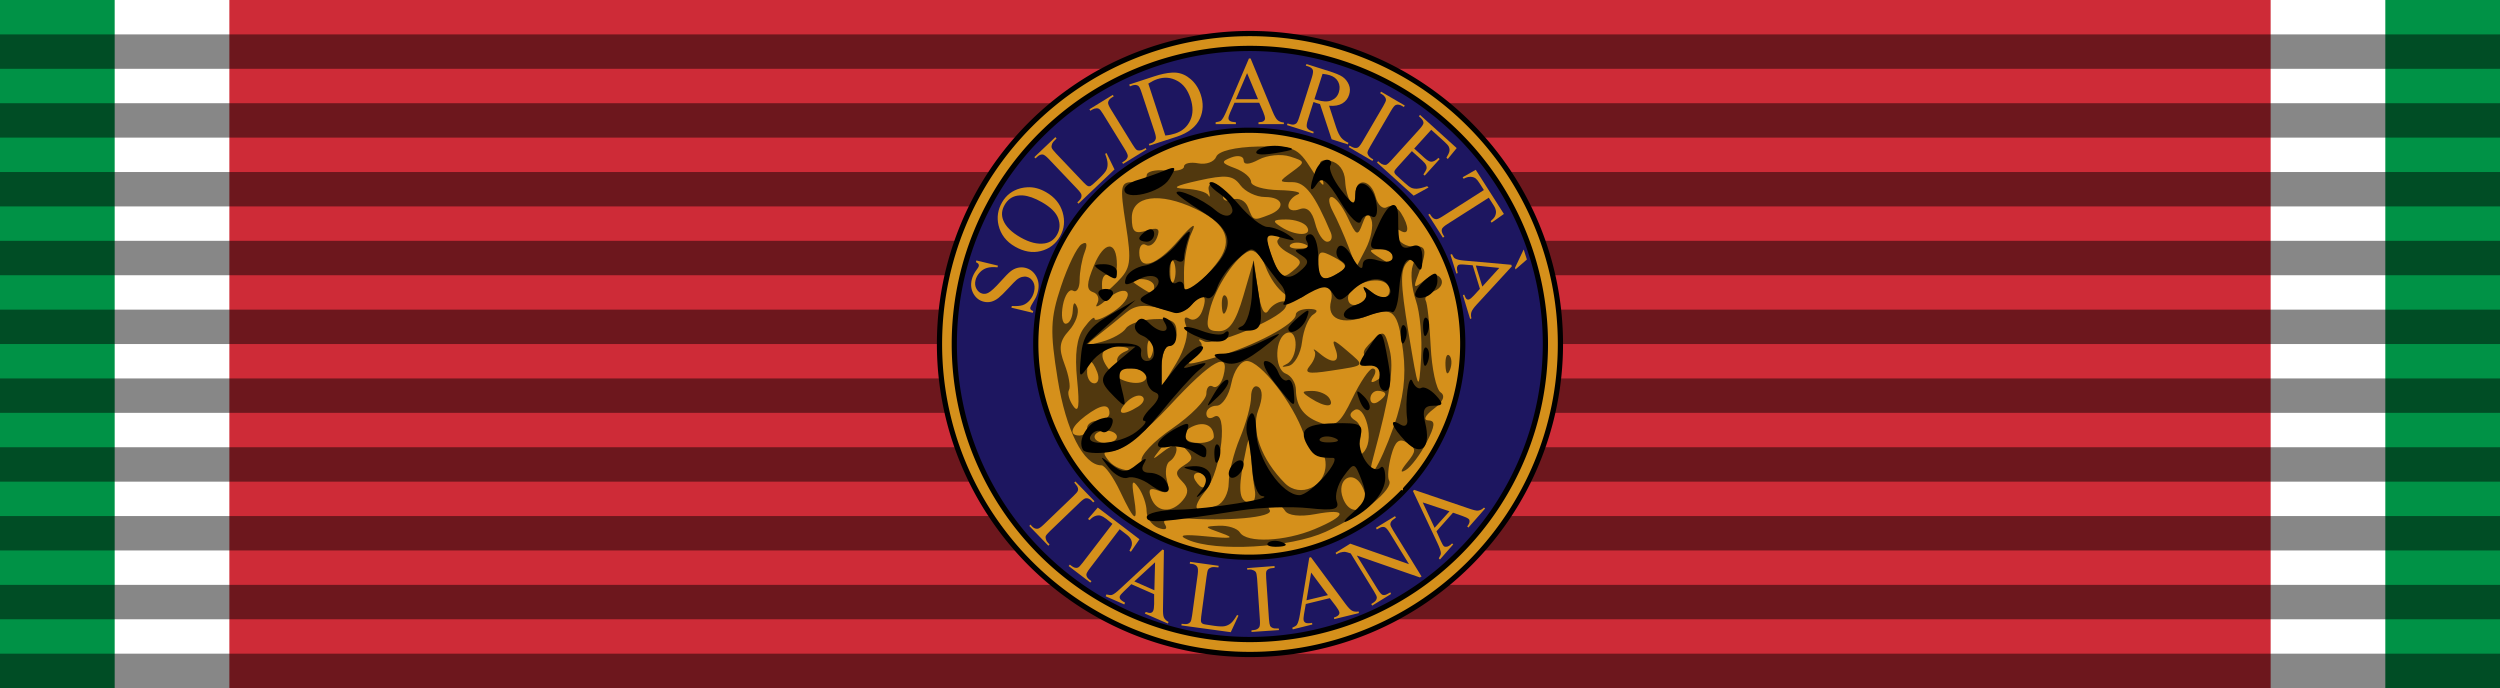 <?xml version="1.0" encoding="UTF-8" standalone="no"?>
<!-- Created with Inkscape (http://www.inkscape.org/) -->
<svg
   xmlns:dc="http://purl.org/dc/elements/1.1/"
   xmlns:cc="http://web.resource.org/cc/"
   xmlns:rdf="http://www.w3.org/1999/02/22-rdf-syntax-ns#"
   xmlns:svg="http://www.w3.org/2000/svg"
   xmlns="http://www.w3.org/2000/svg"
   xmlns:sodipodi="http://sodipodi.sourceforge.net/DTD/sodipodi-0.dtd"
   xmlns:inkscape="http://www.inkscape.org/namespaces/inkscape"
   id="svg2"
   sodipodi:version="0.32"
   inkscape:version="0.45.1"
   width="218"
   height="60"
   version="1.0"
   sodipodi:docbase="C:\Documents and Settings\Flanker\Desktop"
   sodipodi:docname="Cavaliere OSSI medal BAR.svg"
   inkscape:output_extension="org.inkscape.output.svg.inkscape">
  <defs
     id="defs5" />
  <sodipodi:namedview
     inkscape:window-height="1005"
     inkscape:window-width="1280"
     inkscape:pageshadow="2"
     inkscape:pageopacity="0.0"
     guidetolerance="10.0"
     gridtolerance="10.0"
     objecttolerance="10.0"
     borderopacity="1.0"
     bordercolor="#666666"
     pagecolor="#ffffff"
     id="base"
     inkscape:zoom="1.3727064"
     inkscape:cx="72.845687"
     inkscape:cy="84.551469"
     inkscape:window-x="0"
     inkscape:window-y="0"
     inkscape:current-layer="svg2"
     height="60px"
     width="218px"
     inkscape:showpageshadow="false"
     showguides="true"
     inkscape:guide-bbox="true" />
  <rect
     style="opacity:1;fill:#ffffff;fill-opacity:1;fill-rule:nonzero;stroke:none;stroke-width:2;stroke-linecap:round;stroke-linejoin:round;stroke-miterlimit:4;stroke-dasharray:none;stroke-dashoffset:0;stroke-opacity:0.486"
     id="rect3411"
     width="218"
     height="60"
     x="0"
     y="0" />
  <rect
     y="0"
     x="208"
     height="60"
     width="10"
     id="rect3522"
     style="opacity:1;fill:#009246;fill-opacity:1;fill-rule:nonzero;stroke:none;stroke-width:2;stroke-linecap:round;stroke-linejoin:round;stroke-miterlimit:4;stroke-dasharray:none;stroke-dashoffset:0;stroke-opacity:0.486" />
  <rect
     y="0"
     x="20"
     height="60"
     width="178"
     id="rect3573"
     style="opacity:1;fill:#ce2b37;fill-opacity:1;fill-rule:nonzero;stroke:none;stroke-width:2;stroke-linecap:round;stroke-linejoin:round;stroke-miterlimit:4;stroke-dasharray:none;stroke-dashoffset:0;stroke-opacity:0.486" />
  <rect
     style="opacity:1;fill:#009246;fill-opacity:1;fill-rule:nonzero;stroke:none;stroke-width:2;stroke-linecap:round;stroke-linejoin:round;stroke-miterlimit:4;stroke-dasharray:none;stroke-dashoffset:0;stroke-opacity:0.486"
     id="rect3571"
     width="10"
     height="60"
     x="0"
     y="0" />
  <path
     style="opacity:1;fill:#000000;fill-opacity:0.471;fill-rule:nonzero;stroke:none;stroke-width:2;stroke-linecap:round;stroke-linejoin:round;stroke-miterlimit:4;stroke-dasharray:none;stroke-dashoffset:0;stroke-opacity:0.486"
     d="M 0 3 L 0 6 L 218 6 L 218 3 L 0 3 z M 0 9 L 0 12 L 218 12 L 218 9 L 0 9 z M 0 15 L 0 18 L 218 18 L 218 15 L 0 15 z M 0 21 L 0 24 L 218 24 L 218 21 L 0 21 z M 0 27 L 0 30 L 218 30 L 218 27 L 0 27 z M 0 33 L 0 36 L 218 36 L 218 33 L 0 33 z M 0 39 L 0 42 L 218 42 L 218 39 L 0 39 z M 0 45 L 0 48 L 218 48 L 218 45 L 0 45 z M 0 51 L 0 54 L 218 54 L 218 51 L 0 51 z M 0 57 L 0 60 L 218 60 L 218 57 L 0 57 z "
     id="rect3413" />
  <g
     transform="matrix(0.186,0,0,0.186,26.3,434.628)"
     id="g2512" />
  <g
     transform="matrix(0.186,0,0,0.186,26.3,434.628)"
     id="g2514" />
  <g
     transform="matrix(0.186,0,0,0.186,-186.8,613.735)"
     id="g2516" />
  <g
     transform="matrix(0.186,0,0,0.186,-186.8,613.735)"
     id="g2518" />
  <g
     transform="matrix(0.186,0,0,0.186,256.732,435.274)"
     id="g2562" />
  <g
     transform="matrix(0.186,0,0,0.186,256.732,435.274)"
     id="g2564" />
  <g
     transform="matrix(0.186,0,0,0.186,43.633,614.381)"
     id="g2566" />
  <g
     transform="matrix(0.186,0,0,0.186,43.633,614.381)"
     id="g2568" />
  <g
     transform="matrix(0.186,0,0,0.186,26.3,434.628)"
     id="g5405" />
  <g
     transform="matrix(0.186,0,0,0.186,26.3,434.628)"
     id="g8230" />
  <g
     transform="matrix(0.186,0,0,0.186,-186.8,613.735)"
     id="g8616" />
  <g
     transform="matrix(0.186,0,0,0.186,-186.8,613.735)"
     id="g8621" />
  <g
     transform="matrix(0.186,0,0,0.186,256.732,435.274)"
     id="g2388" />
  <g
     transform="matrix(0.186,0,0,0.186,256.732,435.274)"
     id="g2390" />
  <g
     transform="matrix(0.186,0,0,0.186,43.633,614.381)"
     id="g2392" />
  <g
     transform="matrix(0.186,0,0,0.186,43.633,614.381)"
     id="g2394" />
  <g
     id="g3591"
     transform="matrix(0.151,0,0,0.151,-1893.657,-203.5)" />
  <g
     id="g3597"
     transform="matrix(-0.151,0,0,0.151,-1736.166,-203.5)" />
  <g
     transform="matrix(0.186,0,0,0.186,-693.163,474.933)"
     id="g19250" />
  <g
     transform="matrix(0.186,0,0,0.186,-693.163,474.933)"
     id="g19252" />
  <g
     transform="matrix(0.186,0,0,0.186,-906.262,654.041)"
     id="g19254" />
  <g
     transform="matrix(0.186,0,0,0.186,-906.262,654.041)"
     id="g19256" />
  <g
     transform="translate(-574.951,-563.144)"
     id="g21645" />
  <g
     transform="matrix(0.186,0,0,0.186,327.848,629.144)"
     id="g33103" />
  <g
     transform="matrix(0.186,0,0,0.186,327.848,629.144)"
     id="g33105" />
  <g
     transform="matrix(0.186,0,0,0.186,114.748,808.251)"
     id="g33107" />
  <g
     transform="matrix(0.186,0,0,0.186,114.748,808.251)"
     id="g33109" />
  <g
     transform="matrix(0.186,0,0,0.186,558.28,629.79)"
     id="g33111" />
  <g
     transform="matrix(0.186,0,0,0.186,558.28,629.79)"
     id="g33113" />
  <g
     transform="matrix(0.186,0,0,0.186,345.181,808.897)"
     id="g33115" />
  <g
     transform="matrix(0.186,0,0,0.186,345.181,808.897)"
     id="g33117" />
  <g
     transform="matrix(0.186,0,0,0.186,327.848,629.144)"
     id="g33119" />
  <g
     transform="matrix(0.186,0,0,0.186,327.848,629.144)"
     id="g33121" />
  <g
     transform="matrix(0.186,0,0,0.186,114.748,808.251)"
     id="g33123" />
  <g
     transform="matrix(0.186,0,0,0.186,114.748,808.251)"
     id="g33125" />
  <g
     transform="matrix(0.186,0,0,0.186,558.28,629.79)"
     id="g33127" />
  <g
     transform="matrix(0.186,0,0,0.186,558.28,629.79)"
     id="g33129" />
  <g
     transform="matrix(0.186,0,0,0.186,345.181,808.897)"
     id="g33131" />
  <g
     transform="matrix(0.186,0,0,0.186,345.181,808.897)"
     id="g33133" />
  <g
     id="g33135"
     transform="matrix(0.151,0,0,0.151,-1592.109,-8.984)" />
  <g
     id="g33137"
     transform="matrix(-0.151,0,0,0.151,-1434.618,-8.984)" />
  <g
     transform="matrix(0.186,0,0,0.186,-391.615,669.449)"
     id="g33139" />
  <g
     transform="matrix(0.186,0,0,0.186,-391.615,669.449)"
     id="g33141" />
  <g
     transform="matrix(0.186,0,0,0.186,-604.714,848.556)"
     id="g33143" />
  <g
     transform="matrix(0.186,0,0,0.186,-604.714,848.556)"
     id="g33145" />
  <g
     transform="translate(-273.403,-368.628)"
     id="g33147" />
  <g
     transform="matrix(0.186,0,0,0.186,511.509,437.227)"
     id="g3740" />
  <g
     transform="matrix(0.186,0,0,0.186,511.509,437.227)"
     id="g3742" />
  <g
     transform="matrix(0.186,0,0,0.186,298.41,616.335)"
     id="g3744" />
  <g
     transform="matrix(0.186,0,0,0.186,298.41,616.335)"
     id="g3746" />
  <g
     transform="matrix(0.186,0,0,0.186,741.942,437.873)"
     id="g3748" />
  <g
     transform="matrix(0.186,0,0,0.186,741.942,437.873)"
     id="g3750" />
  <g
     transform="matrix(0.186,0,0,0.186,528.842,616.98)"
     id="g3752" />
  <g
     transform="matrix(0.186,0,0,0.186,528.842,616.98)"
     id="g3754" />
  <g
     transform="matrix(0.186,0,0,0.186,511.509,437.227)"
     id="g3756" />
  <g
     transform="matrix(0.186,0,0,0.186,511.509,437.227)"
     id="g3758" />
  <g
     transform="matrix(0.186,0,0,0.186,298.41,616.335)"
     id="g3760" />
  <g
     transform="matrix(0.186,0,0,0.186,298.41,616.335)"
     id="g3762" />
  <g
     transform="matrix(0.186,0,0,0.186,741.942,437.873)"
     id="g3764" />
  <g
     transform="matrix(0.186,0,0,0.186,741.942,437.873)"
     id="g3766" />
  <g
     transform="matrix(0.186,0,0,0.186,528.842,616.98)"
     id="g3768" />
  <g
     transform="matrix(0.186,0,0,0.186,528.842,616.98)"
     id="g3770" />
  <g
     id="g3772"
     transform="matrix(0.151,0,0,0.151,-1408.447,-200.901)" />
  <g
     id="g3774"
     transform="matrix(-0.151,0,0,0.151,-1250.956,-200.901)" />
  <g
     transform="matrix(0.186,0,0,0.186,-207.953,477.532)"
     id="g3776" />
  <g
     transform="matrix(0.186,0,0,0.186,-207.953,477.532)"
     id="g3778" />
  <g
     transform="matrix(0.186,0,0,0.186,-421.053,656.64)"
     id="g3780" />
  <g
     transform="matrix(0.186,0,0,0.186,-421.053,656.64)"
     id="g3782" />
  <g
     transform="translate(-89.741,-560.545)"
     id="g3784" />
  <g
     transform="matrix(0.186,0,0,0.186,349.27,523.101)"
     id="g9663" />
  <g
     transform="matrix(0.186,0,0,0.186,349.27,523.101)"
     id="g9665" />
  <g
     transform="matrix(0.186,0,0,0.186,136.171,702.208)"
     id="g9667" />
  <g
     transform="matrix(0.186,0,0,0.186,136.171,702.208)"
     id="g9669" />
  <g
     transform="matrix(0.186,0,0,0.186,579.703,523.747)"
     id="g9671" />
  <g
     transform="matrix(0.186,0,0,0.186,579.703,523.747)"
     id="g9673" />
  <g
     transform="matrix(0.186,0,0,0.186,366.603,702.854)"
     id="g9675" />
  <g
     transform="matrix(0.186,0,0,0.186,366.603,702.854)"
     id="g9677" />
  <g
     transform="matrix(0.186,0,0,0.186,349.27,523.101)"
     id="g9679" />
  <g
     transform="matrix(0.186,0,0,0.186,349.27,523.101)"
     id="g9681" />
  <g
     transform="matrix(0.186,0,0,0.186,136.171,702.208)"
     id="g9683" />
  <g
     transform="matrix(0.186,0,0,0.186,136.171,702.208)"
     id="g9685" />
  <g
     transform="matrix(0.186,0,0,0.186,579.703,523.747)"
     id="g9687" />
  <g
     transform="matrix(0.186,0,0,0.186,579.703,523.747)"
     id="g9689" />
  <g
     transform="matrix(0.186,0,0,0.186,366.603,702.854)"
     id="g9691" />
  <g
     transform="matrix(0.186,0,0,0.186,366.603,702.854)"
     id="g9693" />
  <g
     id="g9695"
     transform="matrix(0.151,0,0,0.151,-1570.686,-115.027)" />
  <g
     id="g9697"
     transform="matrix(-0.151,0,0,0.151,-1413.196,-115.027)" />
  <g
     transform="matrix(0.186,0,0,0.186,-370.193,563.406)"
     id="g9699" />
  <g
     transform="matrix(0.186,0,0,0.186,-370.193,563.406)"
     id="g9701" />
  <g
     transform="matrix(0.186,0,0,0.186,-583.292,742.513)"
     id="g9703" />
  <g
     transform="matrix(0.186,0,0,0.186,-583.292,742.513)"
     id="g9705" />
  <g
     transform="translate(-251.98,-474.671)"
     id="g9707" />
  <g
     transform="matrix(0.186,0,0,0.186,572.045,734.736)"
     id="g2786" />
  <g
     transform="matrix(0.186,0,0,0.186,572.045,734.736)"
     id="g2788" />
  <g
     transform="matrix(0.186,0,0,0.186,358.945,913.844)"
     id="g2790" />
  <g
     transform="matrix(0.186,0,0,0.186,358.945,913.844)"
     id="g2792" />
  <g
     transform="matrix(0.186,0,0,0.186,802.478,735.382)"
     id="g2794" />
  <g
     transform="matrix(0.186,0,0,0.186,802.478,735.382)"
     id="g2796" />
  <g
     transform="matrix(0.186,0,0,0.186,589.378,914.489)"
     id="g2798" />
  <g
     transform="matrix(0.186,0,0,0.186,589.378,914.489)"
     id="g2800" />
  <g
     transform="matrix(0.186,0,0,0.186,572.045,734.736)"
     id="g2804" />
  <g
     transform="matrix(0.186,0,0,0.186,572.045,734.736)"
     id="g2806" />
  <g
     transform="matrix(0.186,0,0,0.186,358.945,913.844)"
     id="g2808" />
  <g
     transform="matrix(0.186,0,0,0.186,358.945,913.844)"
     id="g2810" />
  <g
     transform="matrix(0.186,0,0,0.186,802.478,735.382)"
     id="g2812" />
  <g
     transform="matrix(0.186,0,0,0.186,802.478,735.382)"
     id="g2814" />
  <g
     transform="matrix(0.186,0,0,0.186,589.378,914.489)"
     id="g2816" />
  <g
     transform="matrix(0.186,0,0,0.186,589.378,914.489)"
     id="g2818" />
  <g
     transform="matrix(0.186,0,0,0.186,311.166,585.717)"
     id="g5282" />
  <g
     transform="matrix(0.186,0,0,0.186,311.166,585.717)"
     id="g5284" />
  <g
     transform="matrix(0.186,0,0,0.186,98.067,764.825)"
     id="g5286" />
  <g
     transform="matrix(0.186,0,0,0.186,98.067,764.825)"
     id="g5288" />
  <g
     transform="matrix(0.186,0,0,0.186,541.599,586.363)"
     id="g5290" />
  <g
     transform="matrix(0.186,0,0,0.186,541.599,586.363)"
     id="g5292" />
  <g
     transform="matrix(0.186,0,0,0.186,328.499,765.47)"
     id="g5294" />
  <g
     transform="matrix(0.186,0,0,0.186,328.499,765.47)"
     id="g5296" />
  <g
     transform="matrix(0.186,0,0,0.186,311.166,585.717)"
     id="g5302" />
  <g
     transform="matrix(0.186,0,0,0.186,311.166,585.717)"
     id="g5304" />
  <g
     transform="matrix(0.186,0,0,0.186,98.067,764.825)"
     id="g5306" />
  <g
     transform="matrix(0.186,0,0,0.186,98.067,764.825)"
     id="g5308" />
  <g
     transform="matrix(0.186,0,0,0.186,541.599,586.363)"
     id="g5310" />
  <g
     transform="matrix(0.186,0,0,0.186,541.599,586.363)"
     id="g5312" />
  <g
     transform="matrix(0.186,0,0,0.186,328.499,765.47)"
     id="g5314" />
  <g
     transform="matrix(0.186,0,0,0.186,328.499,765.47)"
     id="g5316" />
  <g
     transform="matrix(0.186,0,0,0.186,289.938,480.646)"
     id="g10856" />
  <g
     transform="matrix(0.186,0,0,0.186,289.938,480.646)"
     id="g10858" />
  <g
     transform="matrix(0.186,0,0,0.186,76.839,659.754)"
     id="g10860" />
  <g
     transform="matrix(0.186,0,0,0.186,76.839,659.754)"
     id="g10862" />
  <g
     transform="matrix(0.186,0,0,0.186,520.371,481.292)"
     id="g10864" />
  <g
     transform="matrix(0.186,0,0,0.186,520.371,481.292)"
     id="g10866" />
  <g
     transform="matrix(0.186,0,0,0.186,307.271,660.399)"
     id="g10868" />
  <g
     transform="matrix(0.186,0,0,0.186,307.271,660.399)"
     id="g10870" />
  <g
     transform="matrix(0.186,0,0,0.186,289.938,480.646)"
     id="g10874" />
  <g
     transform="matrix(0.186,0,0,0.186,289.938,480.646)"
     id="g10876" />
  <g
     transform="matrix(0.186,0,0,0.186,76.839,659.754)"
     id="g10878" />
  <g
     transform="matrix(0.186,0,0,0.186,76.839,659.754)"
     id="g10880" />
  <g
     transform="matrix(0.186,0,0,0.186,520.371,481.292)"
     id="g10882" />
  <g
     transform="matrix(0.186,0,0,0.186,520.371,481.292)"
     id="g10884" />
  <g
     transform="matrix(0.186,0,0,0.186,307.271,660.399)"
     id="g10886" />
  <g
     transform="matrix(0.186,0,0,0.186,307.271,660.399)"
     id="g10888" />
  <g
     transform="translate(-806.93,-0.164)"
     id="g6923" />
  <g
     id="g11594"
     transform="matrix(0.65,0,0,0.65,-76.484,-41.216)">
    <path
       sodipodi:type="arc"
       style="opacity:1;fill:#d5901b;fill-opacity:1;fill-rule:nonzero;stroke:#000000;stroke-width:0.455;stroke-linecap:round;stroke-linejoin:round;stroke-miterlimit:4;stroke-dasharray:none;stroke-dashoffset:0;stroke-opacity:1"
       id="path7605"
       sodipodi:cx="286.02255"
       sodipodi:cy="111.08521"
       sodipodi:rx="27.045113"
       sodipodi:ry="27.045113"
       d="M 313.068 111.085 A 27.045 27.045 0 1 1  258.977,111.085 A 27.045 27.045 0 1 1  313.068 111.085 z"
       transform="matrix(1.54,0,0,1.54,-155.12,-61.511)" />
    <path
       transform="matrix(1.466,0,0,1.466,-133.969,-53.296)"
       d="M 313.068 111.085 A 27.045 27.045 0 1 1  258.977,111.085 A 27.045 27.045 0 1 1  313.068 111.085 z"
       sodipodi:ry="27.045113"
       sodipodi:rx="27.045113"
       sodipodi:cy="111.08521"
       sodipodi:cx="286.02255"
       id="path7603"
       style="opacity:1;fill:#1d1660;fill-opacity:1;fill-rule:nonzero;stroke:#000000;stroke-width:0.477;stroke-linecap:round;stroke-linejoin:round;stroke-miterlimit:4;stroke-dasharray:none;stroke-dashoffset:0;stroke-opacity:1"
       sodipodi:type="arc" />
    <path
       sodipodi:type="arc"
       style="opacity:1;fill:#d5901b;fill-opacity:1;fill-rule:nonzero;stroke:#000000;stroke-width:0.661;stroke-linecap:round;stroke-linejoin:round;stroke-miterlimit:4;stroke-dasharray:none;stroke-dashoffset:0;stroke-opacity:1"
       id="path4585"
       sodipodi:cx="286.02255"
       sodipodi:cy="111.08521"
       sodipodi:rx="27.045113"
       sodipodi:ry="27.045113"
       d="M 313.068 111.085 A 27.045 27.045 0 1 1  258.977,111.085 A 27.045 27.045 0 1 1  313.068 111.085 z"
       transform="matrix(1.059,0,0,1.059,-17.636,-8.115)" />
    <path
       id="path7639"
       d="M 248.649,98.351 L 251.545,99.045 L 251.49,99.273 C 250.917,99.214 250.442,99.241 250.067,99.354 C 249.692,99.466 249.366,99.676 249.087,99.984 C 248.809,100.291 248.625,100.634 248.534,101.013 C 248.432,101.441 248.478,101.826 248.672,102.169 C 248.866,102.511 249.13,102.722 249.463,102.802 C 249.718,102.863 249.972,102.83 250.224,102.704 C 250.594,102.522 251.151,102.014 251.895,101.178 C 252.502,100.497 252.952,100.04 253.245,99.808 C 253.538,99.575 253.855,99.419 254.196,99.337 C 254.538,99.256 254.875,99.255 255.209,99.335 C 255.842,99.487 256.33,99.863 256.671,100.465 C 257.012,101.067 257.09,101.754 256.905,102.528 C 256.846,102.771 256.773,102.995 256.685,103.2 C 256.634,103.323 256.495,103.569 256.27,103.939 C 256.044,104.309 255.918,104.548 255.893,104.655 C 255.868,104.758 255.879,104.847 255.927,104.921 C 255.974,104.996 256.091,105.07 256.278,105.145 L 256.223,105.374 L 253.353,104.686 L 253.407,104.458 C 254.034,104.495 254.518,104.459 254.86,104.349 C 255.201,104.239 255.516,104.022 255.802,103.697 C 256.089,103.372 256.286,102.987 256.392,102.542 C 256.515,102.028 256.477,101.589 256.277,101.226 C 256.076,100.862 255.791,100.636 255.421,100.547 C 255.215,100.498 254.994,100.505 254.757,100.568 C 254.52,100.631 254.282,100.76 254.044,100.955 C 253.882,101.086 253.515,101.462 252.942,102.082 C 252.369,102.702 251.927,103.134 251.616,103.38 C 251.305,103.625 250.987,103.791 250.661,103.879 C 250.336,103.966 250,103.968 249.654,103.886 C 249.053,103.742 248.591,103.387 248.267,102.822 C 247.943,102.258 247.867,101.619 248.037,100.907 C 248.144,100.463 248.366,100.018 248.703,99.572 C 248.861,99.366 248.951,99.216 248.974,99.121 C 249,99.014 248.989,98.919 248.941,98.836 C 248.894,98.753 248.778,98.667 248.595,98.58 L 248.649,98.351 z "
       style="font-size:13px;font-style:normal;font-variant:normal;font-weight:normal;font-stretch:normal;text-align:center;line-height:125%;writing-mode:lr-tb;text-anchor:middle;fill:#d5901b;fill-opacity:1;stroke:none;stroke-width:1px;stroke-linecap:butt;stroke-linejoin:miter;stroke-opacity:1;font-family:Times New Roman" />
    <path
       id="path7637"
       d="M 255.5,88.531 C 255.217,88.547 254.911,88.583 254.625,88.656 C 253.482,88.947 252.647,89.592 252.094,90.562 C 251.536,91.54 251.375,92.552 251.625,93.625 C 251.914,94.861 252.656,95.823 253.844,96.5 C 255.005,97.162 256.15,97.377 257.281,97.094 C 258.412,96.81 259.288,96.154 259.875,95.125 C 260.456,94.107 260.56,93.019 260.219,91.875 C 259.877,90.731 259.136,89.835 258,89.188 C 257.173,88.716 256.35,88.485 255.5,88.531 z M 254.875,89.625 C 255.63,89.68 256.478,89.984 257.438,90.531 C 258.618,91.204 259.338,91.918 259.625,92.688 C 259.912,93.457 259.869,94.204 259.469,94.906 C 259.094,95.564 258.541,95.947 257.812,96.062 C 256.857,96.209 255.783,95.946 254.562,95.25 C 253.371,94.571 252.58,93.793 252.25,92.938 C 251.984,92.25 252.056,91.575 252.438,90.906 C 252.844,90.193 253.426,89.776 254.156,89.656 C 254.385,89.62 254.623,89.607 254.875,89.625 z "
       style="font-size:13px;font-style:normal;font-variant:normal;font-weight:normal;font-stretch:normal;text-align:center;line-height:125%;writing-mode:lr-tb;text-anchor:middle;fill:#d5901b;fill-opacity:1;stroke:none;stroke-width:1px;stroke-linecap:butt;stroke-linejoin:miter;stroke-opacity:1;font-family:Times New Roman" />
    <path
       id="path7633"
       d="M 265.927,84.051 L 266.11,83.939 L 267.185,86.14 L 262.354,90.731 L 262.192,90.561 L 262.427,90.338 C 262.691,90.087 262.798,89.822 262.748,89.542 C 262.719,89.383 262.535,89.125 262.197,88.77 L 258.371,84.744 C 258.001,84.354 257.726,84.151 257.547,84.134 C 257.299,84.113 257.057,84.215 256.821,84.439 L 256.586,84.662 L 256.424,84.492 L 259.249,81.807 L 259.411,81.977 C 259.077,82.289 258.874,82.541 258.802,82.732 C 258.729,82.923 258.715,83.091 258.76,83.236 C 258.804,83.381 259.002,83.639 259.355,84.01 L 263.081,87.93 C 263.323,88.185 263.513,88.336 263.653,88.385 C 263.751,88.414 263.853,88.408 263.959,88.365 C 264.064,88.323 264.318,88.111 264.72,87.729 L 265.176,87.296 C 265.654,86.842 265.957,86.487 266.083,86.233 C 266.209,85.979 266.267,85.686 266.255,85.355 C 266.244,85.024 266.135,84.589 265.927,84.051 L 265.927,84.051 z "
       style="font-size:13px;font-style:normal;font-variant:normal;font-weight:normal;font-stretch:normal;text-align:center;line-height:125%;writing-mode:lr-tb;text-anchor:middle;fill:#d5901b;fill-opacity:1;stroke:none;stroke-width:1px;stroke-linecap:butt;stroke-linejoin:miter;stroke-opacity:1;font-family:Times New Roman" />
    <path
       id="path7631"
       d="M 271.348,83.264 L 271.472,83.464 L 268.332,85.399 L 268.209,85.199 L 268.468,85.04 C 268.771,84.853 268.936,84.629 268.964,84.368 C 268.98,84.2 268.852,83.896 268.581,83.456 L 265.663,78.723 C 265.434,78.352 265.259,78.122 265.139,78.032 C 265.048,77.964 264.926,77.932 264.774,77.936 C 264.563,77.947 264.37,78.006 264.197,78.113 L 263.938,78.273 L 263.815,78.073 L 266.954,76.137 L 267.077,76.337 L 266.812,76.5 C 266.514,76.685 266.35,76.907 266.322,77.168 C 266.303,77.339 266.429,77.644 266.7,78.083 L 269.618,82.817 C 269.847,83.188 270.022,83.418 270.142,83.508 C 270.233,83.576 270.357,83.607 270.512,83.601 C 270.72,83.592 270.911,83.534 271.083,83.427 L 271.348,83.264 z "
       style="font-size:13px;font-style:normal;font-variant:normal;font-weight:normal;font-stretch:normal;text-align:center;line-height:125%;writing-mode:lr-tb;text-anchor:middle;fill:#d5901b;fill-opacity:1;stroke:none;stroke-width:1px;stroke-linecap:butt;stroke-linejoin:miter;stroke-opacity:1;font-family:Times New Roman" />
    <path
       id="path7629"
       d="M 274.844,73.156 C 274.205,73.194 273.416,73.354 272.5,73.656 L 269.156,74.75 L 269.25,75 L 269.562,74.875 C 269.872,74.773 270.129,74.781 270.344,74.906 C 270.499,74.998 270.644,75.302 270.812,75.812 L 272.562,81.094 C 272.715,81.556 272.763,81.869 272.719,82.031 C 272.647,82.3 272.439,82.511 272.094,82.625 L 271.781,82.719 L 271.875,82.938 L 275.531,81.75 C 277.119,81.227 278.161,80.389 278.656,79.281 C 279.096,78.29 279.125,77.231 278.75,76.094 C 278.47,75.246 278.007,74.55 277.406,74.031 C 276.805,73.512 276.166,73.224 275.438,73.156 C 275.255,73.139 275.057,73.144 274.844,73.156 z M 274.281,73.844 C 274.73,73.876 275.179,74.026 275.594,74.25 C 276.423,74.698 277.003,75.464 277.375,76.594 C 277.745,77.715 277.743,78.705 277.344,79.562 C 276.945,80.42 276.276,81.005 275.344,81.312 C 274.998,81.426 274.548,81.538 274,81.594 L 271.719,74.625 C 272.142,74.356 272.545,74.151 272.906,74.031 C 273.389,73.872 273.833,73.811 274.281,73.844 z "
       style="font-size:13px;font-style:normal;font-variant:normal;font-weight:normal;font-stretch:normal;text-align:center;line-height:125%;writing-mode:lr-tb;text-anchor:middle;fill:#d5901b;fill-opacity:1;stroke:none;stroke-width:1px;stroke-linecap:butt;stroke-linejoin:miter;stroke-opacity:1;font-family:Times New Roman" />
    <path
       id="path7625"
       d="M 285.219,71.25 L 282.188,78.344 C 281.925,78.966 281.685,79.391 281.469,79.594 C 281.363,79.695 281.11,79.749 280.75,79.812 L 280.75,80.062 L 283.469,80.062 L 283.469,79.812 C 283.054,79.783 282.781,79.724 282.656,79.625 C 282.531,79.526 282.469,79.412 282.469,79.281 C 282.469,79.116 282.543,78.866 282.688,78.531 L 283.281,77.188 L 286.594,77.188 L 287.125,78.406 C 287.294,78.808 287.375,79.126 287.375,79.312 C 287.375,79.452 287.308,79.559 287.188,79.656 C 287.067,79.754 286.843,79.796 286.5,79.812 L 286.5,80.062 L 289.906,80.062 L 289.906,79.844 C 289.555,79.822 289.259,79.703 289.062,79.531 C 288.866,79.36 288.647,78.982 288.406,78.406 L 285.438,71.25 L 285.219,71.25 z M 284.969,73.219 L 286.438,76.719 L 283.469,76.719 L 284.969,73.219 z "
       style="font-size:13px;font-style:normal;font-variant:normal;font-weight:normal;font-stretch:normal;text-align:center;line-height:125%;writing-mode:lr-tb;text-anchor:middle;fill:#d5901b;fill-opacity:1;stroke:none;stroke-width:1px;stroke-linecap:butt;stroke-linejoin:miter;stroke-opacity:1;font-family:Times New Roman" />
    <path
       id="path7621"
       d="M 292.938,72 L 292.844,72.219 L 293.156,72.312 C 293.467,72.411 293.68,72.554 293.781,72.781 C 293.855,72.942 293.82,73.296 293.656,73.812 L 291.969,79.125 C 291.821,79.593 291.687,79.871 291.562,79.969 C 291.342,80.147 291.066,80.172 290.719,80.062 L 290.406,79.969 L 290.312,80.188 L 293.844,81.312 L 293.906,81.094 L 293.594,80.969 C 293.287,80.872 293.097,80.726 293,80.5 C 292.927,80.339 292.961,79.985 293.125,79.469 L 293.875,77.094 C 293.938,77.118 294.003,77.135 294.062,77.156 C 294.122,77.177 294.166,77.202 294.219,77.219 C 294.348,77.26 294.542,77.318 294.75,77.375 L 296.312,82.094 L 298.5,82.781 L 298.562,82.562 C 298.13,82.372 297.816,82.141 297.594,81.875 C 297.372,81.609 297.122,81.132 296.906,80.469 L 295.969,77.594 C 296.707,77.659 297.304,77.548 297.75,77.281 C 298.196,77.014 298.497,76.629 298.656,76.125 C 298.806,75.653 298.805,75.214 298.625,74.781 C 298.445,74.349 298.155,73.977 297.781,73.719 C 297.408,73.461 296.778,73.214 295.906,72.938 L 292.938,72 z M 295.094,73.312 C 295.517,73.362 295.829,73.426 296.062,73.5 C 296.591,73.667 296.968,73.953 297.188,74.375 C 297.407,74.797 297.444,75.269 297.281,75.781 C 297.115,76.306 296.786,76.662 296.281,76.875 C 295.777,77.088 295.126,77.06 294.344,76.812 C 294.307,76.801 294.243,76.801 294.188,76.781 C 294.132,76.761 294.077,76.743 294,76.719 L 295.094,73.312 z "
       style="font-size:13px;font-style:normal;font-variant:normal;font-weight:normal;font-stretch:normal;text-align:center;line-height:125%;writing-mode:lr-tb;text-anchor:middle;fill:#d5901b;fill-opacity:1;stroke:none;stroke-width:1px;stroke-linecap:butt;stroke-linejoin:miter;stroke-opacity:1;font-family:Times New Roman" />
    <path
       id="path7617"
       d="M 301.902,84.796 L 301.784,84.999 L 298.599,83.14 L 298.717,82.937 L 298.98,83.09 C 299.287,83.27 299.563,83.31 299.806,83.212 C 299.962,83.146 300.17,82.891 300.43,82.445 L 303.234,77.643 C 303.453,77.266 303.575,77.004 303.598,76.855 C 303.614,76.743 303.585,76.62 303.51,76.488 C 303.401,76.307 303.258,76.165 303.083,76.062 L 302.82,75.909 L 302.938,75.706 L 306.123,77.565 L 306.005,77.768 L 305.736,77.611 C 305.433,77.434 305.159,77.395 304.916,77.493 C 304.756,77.556 304.546,77.811 304.286,78.257 L 301.483,83.059 C 301.263,83.436 301.142,83.698 301.119,83.846 C 301.102,83.959 301.133,84.082 301.212,84.216 C 301.318,84.396 301.458,84.537 301.634,84.639 L 301.902,84.796 z "
       style="font-size:13px;font-style:normal;font-variant:normal;font-weight:normal;font-stretch:normal;text-align:center;line-height:125%;writing-mode:lr-tb;text-anchor:middle;fill:#d5901b;fill-opacity:1;stroke:none;stroke-width:1px;stroke-linecap:butt;stroke-linejoin:miter;stroke-opacity:1;font-family:Times New Roman" />
    <path
       id="path7615"
       d="M 309.671,80.818 L 307.388,83.341 L 308.791,84.61 C 309.155,84.939 309.448,85.104 309.669,85.105 C 309.963,85.109 310.284,84.937 310.632,84.59 L 310.806,84.747 L 308.796,86.969 L 308.622,86.811 C 308.859,86.461 308.996,86.222 309.031,86.094 C 309.074,85.933 309.06,85.763 308.988,85.584 C 308.916,85.405 308.747,85.195 308.48,84.953 L 307.077,83.684 L 305.173,85.788 C 304.918,86.07 304.775,86.254 304.745,86.337 C 304.714,86.421 304.714,86.51 304.744,86.603 C 304.775,86.695 304.877,86.821 305.053,86.98 L 306.136,87.96 C 306.496,88.287 306.781,88.499 306.99,88.596 C 307.198,88.693 307.445,88.737 307.729,88.725 C 308.099,88.707 308.564,88.594 309.123,88.386 L 309.311,88.557 L 307.312,89.659 L 302.394,85.208 L 302.552,85.033 L 302.778,85.238 C 302.928,85.374 303.104,85.467 303.304,85.517 C 303.45,85.558 303.586,85.544 303.713,85.477 C 303.84,85.409 304.044,85.22 304.325,84.909 L 308.077,80.763 C 308.444,80.358 308.629,80.071 308.632,79.903 C 308.633,79.676 308.501,79.443 308.238,79.204 L 308.012,79 L 308.17,78.826 L 313.088,83.276 L 311.894,84.738 L 311.71,84.572 C 311.948,84.177 312.084,83.88 312.117,83.682 C 312.151,83.484 312.119,83.281 312.022,83.073 C 311.939,82.913 311.739,82.689 311.422,82.402 L 309.671,80.818 z "
       style="font-size:13px;font-style:normal;font-variant:normal;font-weight:normal;font-stretch:normal;text-align:center;line-height:125%;writing-mode:lr-tb;text-anchor:middle;fill:#d5901b;fill-opacity:1;stroke:none;stroke-width:1px;stroke-linecap:butt;stroke-linejoin:miter;stroke-opacity:1;font-family:Times New Roman" />
    <path
       id="path7613"
       d="M 319.422,92.113 L 317.771,93.279 L 317.642,93.075 C 317.916,92.845 318.096,92.655 318.182,92.505 C 318.318,92.263 318.377,92.018 318.358,91.772 C 318.339,91.525 318.234,91.252 318.043,90.953 L 317.391,89.93 L 311.846,93.465 C 311.399,93.749 311.152,93.975 311.103,94.142 C 311.039,94.373 311.097,94.629 311.277,94.911 L 311.437,95.163 L 311.239,95.289 L 309.277,92.211 L 309.476,92.085 L 309.639,92.342 C 309.835,92.649 310.066,92.807 310.334,92.818 C 310.498,92.823 310.784,92.696 311.19,92.437 L 316.736,88.903 L 316.18,88.03 C 315.964,87.691 315.785,87.466 315.644,87.355 C 315.458,87.213 315.227,87.137 314.95,87.128 C 314.673,87.119 314.362,87.206 314.018,87.39 L 313.889,87.187 L 315.645,86.188 L 319.422,92.113 z "
       style="font-size:13px;font-style:normal;font-variant:normal;font-weight:normal;font-stretch:normal;text-align:center;line-height:125%;writing-mode:lr-tb;text-anchor:middle;fill:#d5901b;fill-opacity:1;stroke:none;stroke-width:1px;stroke-linecap:butt;stroke-linejoin:miter;stroke-opacity:1;font-family:Times New Roman" />
    <path
       id="path7611"
       d="M 312.452,97.496 L 312.248,97.573 L 313.046,100.118 L 313.223,100.044 C 313.127,99.642 313.101,99.385 313.143,99.235 C 313.184,99.085 313.255,98.981 313.357,98.939 C 313.486,98.885 313.703,98.866 314.005,98.895 L 315.237,98.999 L 316.206,102.16 L 315.382,103.061 C 315.116,103.351 314.91,103.513 314.765,103.573 C 314.656,103.618 314.534,103.616 314.424,103.533 C 314.313,103.451 314.208,103.248 314.096,102.929 L 313.919,103.004 L 314.89,106.195 L 315.068,106.121 C 314.983,105.782 314.985,105.517 315.063,105.275 C 315.14,105.034 315.371,104.703 315.751,104.289 L 320.483,99.145 L 320.417,98.93 L 314.021,98.361 C 313.46,98.313 313.05,98.205 312.829,98.066 C 312.719,97.999 312.605,97.816 312.452,97.496 z M 322.075,96.876 L 320.913,99.335 L 320.98,99.55 L 322.505,98.225 L 322.075,96.876 z M 315.656,99.033 L 318.804,99.353 L 316.525,101.856 L 315.656,99.033 z "
       style="font-size:13px;font-style:normal;font-variant:normal;font-weight:normal;font-stretch:normal;text-align:center;line-height:125%;writing-mode:lr-tb;text-anchor:middle;fill:#d5901b;fill-opacity:1;stroke:none;stroke-width:1px;stroke-linecap:butt;stroke-linejoin:miter;stroke-opacity:1;font-family:Times New Roman" />
    <path
       id="path7597"
       d="M 261.938,128 L 261.781,128.156 L 261.969,128.375 C 262.11,128.521 262.225,128.702 262.281,128.906 C 262.317,129.054 262.297,129.177 262.25,129.281 C 262.188,129.418 262.001,129.635 261.688,129.938 L 257.688,133.781 C 257.316,134.139 257.043,134.323 256.875,134.344 C 256.614,134.372 256.372,134.287 256.125,134.031 L 255.906,133.781 L 255.75,133.969 L 258.312,136.625 L 258.469,136.438 L 258.25,136.219 C 258.109,136.072 258.022,135.92 257.969,135.719 C 257.93,135.568 257.922,135.416 257.969,135.312 C 258.031,135.176 258.217,134.959 258.531,134.656 L 262.531,130.812 C 262.903,130.454 263.173,130.268 263.344,130.25 C 263.605,130.222 263.881,130.341 264.125,130.594 L 264.312,130.812 L 264.5,130.656 L 261.938,128 z M 307.375,129.125 L 307.219,129.281 L 310.5,136.25 C 310.79,136.86 310.96,137.329 310.969,137.625 C 310.974,137.772 310.879,138.002 310.688,138.312 L 310.844,138.469 L 312.625,136.438 L 312.469,136.312 C 312.171,136.603 311.939,136.723 311.781,136.75 C 311.624,136.777 311.473,136.775 311.375,136.688 C 311.252,136.578 311.123,136.33 310.969,136 L 310.375,134.688 L 312.594,132.188 L 313.844,132.625 C 314.257,132.766 314.548,132.907 314.688,133.031 C 314.792,133.124 314.82,133.22 314.812,133.375 C 314.805,133.53 314.715,133.764 314.5,134.031 L 314.656,134.188 L 316.906,131.625 L 316.75,131.5 C 316.501,131.748 316.228,131.873 315.969,131.906 C 315.71,131.939 315.309,131.827 314.719,131.625 L 307.375,129.125 z M 308.531,130.812 L 312.125,132 L 310.125,134.219 L 308.531,130.812 z M 264.938,131.5 L 263.625,133.031 L 263.844,133.188 C 264.103,132.896 264.362,132.712 264.625,132.625 C 264.888,132.538 265.12,132.524 265.344,132.594 C 265.514,132.649 265.774,132.787 266.094,133.031 L 266.906,133.688 L 262.906,138.906 C 262.614,139.29 262.406,139.511 262.25,139.562 C 261.995,139.645 261.727,139.564 261.438,139.344 L 261.188,139.156 L 261.031,139.344 L 263.938,141.562 L 264.094,141.375 L 263.844,141.188 C 263.578,140.985 263.426,140.77 263.406,140.531 C 263.395,140.358 263.554,140.077 263.875,139.656 L 267.875,134.406 L 268.844,135.156 C 269.126,135.372 269.303,135.588 269.406,135.812 C 269.509,136.037 269.545,136.288 269.5,136.562 C 269.472,136.732 269.366,136.97 269.188,137.281 L 269.375,137.438 L 270.531,135.75 L 264.938,131.5 z M 304.812,132.656 L 302.25,134.219 L 302.375,134.438 L 302.656,134.281 C 302.945,134.104 303.18,134.056 303.406,134.125 C 303.576,134.175 303.817,134.424 304.094,134.875 L 306.688,139.094 L 298.812,136.344 L 296.844,137.562 L 296.938,137.781 C 297.15,137.65 297.344,137.563 297.469,137.531 C 297.724,137.469 297.935,137.426 298.094,137.438 C 298.252,137.449 298.509,137.538 298.875,137.656 L 302,142.75 C 302.253,143.161 302.383,143.43 302.375,143.594 C 302.361,143.861 302.189,144.088 301.875,144.281 L 301.625,144.438 L 301.75,144.656 L 304.281,143.094 L 304.188,142.875 L 303.906,143.031 C 303.621,143.206 303.386,143.286 303.156,143.219 C 302.99,143.167 302.746,142.888 302.469,142.438 L 299.688,137.938 L 308.156,140.875 L 308.375,140.75 L 304.562,134.562 C 304.31,134.152 304.179,133.883 304.188,133.719 C 304.202,133.452 304.378,133.222 304.688,133.031 L 304.938,132.844 L 304.812,132.656 z M 273.625,137.125 L 267.969,142.375 C 267.478,142.838 267.123,143.12 266.844,143.219 C 266.706,143.269 266.448,143.243 266.094,143.156 L 266,143.406 L 268.5,144.5 L 268.594,144.25 C 268.226,144.055 268.012,143.891 267.938,143.75 C 267.863,143.609 267.853,143.495 267.906,143.375 C 267.973,143.224 268.14,143.029 268.406,142.781 L 269.438,141.781 L 272.5,143.125 L 272.5,144.438 C 272.493,144.874 272.45,145.173 272.375,145.344 C 272.319,145.471 272.212,145.585 272.062,145.625 C 271.913,145.665 271.695,145.623 271.375,145.5 L 271.25,145.719 L 274.344,147.062 L 274.438,146.844 C 274.125,146.683 273.923,146.486 273.812,146.25 C 273.702,146.014 273.676,145.593 273.688,144.969 L 273.812,137.219 L 273.625,137.125 z M 293.531,138.156 L 293.312,138.219 L 292.062,145.812 C 291.956,146.479 291.817,146.97 291.656,147.219 C 291.578,147.343 291.365,147.478 291.031,147.625 L 291.094,147.844 L 293.719,147.188 L 293.688,146.969 C 293.278,147.039 292.989,147.036 292.844,146.969 C 292.699,146.902 292.594,146.784 292.562,146.656 C 292.523,146.496 292.534,146.234 292.594,145.875 L 292.844,144.438 L 296.062,143.656 L 296.875,144.719 C 297.135,145.069 297.299,145.35 297.344,145.531 C 297.377,145.667 297.344,145.783 297.25,145.906 C 297.156,146.03 296.954,146.152 296.625,146.25 L 296.656,146.469 L 299.969,145.656 L 299.938,145.438 C 299.591,145.501 299.294,145.463 299.062,145.344 C 298.831,145.224 298.528,144.908 298.156,144.406 L 293.531,138.156 z M 277.312,138.781 L 277.281,139.031 L 277.594,139.062 C 277.917,139.105 278.142,139.231 278.281,139.438 C 278.381,139.587 278.415,139.936 278.344,140.469 L 277.594,145.969 C 277.529,146.455 277.45,146.752 277.344,146.875 C 277.157,147.089 276.892,147.173 276.531,147.125 L 276.188,147.094 L 276.156,147.312 L 282.781,148.219 L 283.812,146 L 283.625,145.906 C 283.337,146.406 283.063,146.784 282.812,147 C 282.562,147.216 282.277,147.345 282,147.406 C 281.723,147.468 281.279,147.462 280.625,147.375 L 280,147.281 C 279.45,147.208 279.131,147.15 279.031,147.094 C 278.932,147.038 278.851,146.97 278.812,146.875 C 278.763,146.736 278.766,146.473 278.812,146.125 L 279.531,140.781 C 279.599,140.274 279.665,139.938 279.75,139.812 C 279.835,139.687 279.962,139.595 280.156,139.531 C 280.35,139.467 280.673,139.467 281.125,139.531 L 281.156,139.312 L 277.312,138.781 z M 272.625,138.844 L 272.531,142.594 L 269.844,141.406 L 272.625,138.844 z M 288.656,139.344 L 284.969,139.625 L 285,139.844 L 285.281,139.812 C 285.484,139.798 285.682,139.849 285.875,139.938 C 286.011,140.004 286.107,140.085 286.156,140.188 C 286.221,140.323 286.282,140.596 286.312,141.031 L 286.688,146.594 C 286.723,147.109 286.686,147.42 286.594,147.562 C 286.448,147.781 286.198,147.913 285.844,147.938 L 285.562,147.969 L 285.562,148.188 L 289.25,147.938 L 289.219,147.719 L 288.906,147.719 C 288.704,147.733 288.532,147.714 288.344,147.625 C 288.203,147.558 288.112,147.478 288.062,147.375 C 287.998,147.24 287.937,146.935 287.906,146.5 L 287.531,140.969 C 287.495,140.454 287.498,140.111 287.594,139.969 C 287.74,139.751 287.993,139.649 288.344,139.625 L 288.656,139.594 L 288.656,139.344 z M 293.562,140.219 L 295.812,143.25 L 292.938,143.938 L 293.562,140.219 z "
       style="font-size:13px;font-style:normal;font-variant:normal;font-weight:normal;font-stretch:normal;text-align:center;line-height:125%;writing-mode:lr-tb;text-anchor:middle;fill:#d5901b;fill-opacity:1;stroke:none;stroke-width:1px;stroke-linecap:butt;stroke-linejoin:miter;stroke-opacity:1;font-family:Times New Roman" />
    <path
       style="fill:#d5901b;fill-opacity:1"
       d="M 279.689,136.769 C 274.223,135.693 269.696,132.899 265.004,127.705 C 255.713,117.421 255.405,103.569 264.226,92.668 C 271.375,83.835 283.283,80.303 294.008,83.837 C 298.958,85.468 303.633,88.821 302.811,90.151 C 302.472,90.699 302.674,90.851 303.259,90.49 C 304.59,89.667 309.1,94.935 311.042,99.581 C 311.846,101.506 312.505,105.919 312.505,109.387 C 312.505,114.61 311.922,116.81 309.11,122.204 C 307.244,125.786 305.781,128.856 305.86,129.027 C 305.94,129.198 305.835,129.243 305.627,129.127 C 305.42,129.011 303.237,130.302 300.777,131.994 C 298.317,133.687 293.987,135.689 291.154,136.443 C 285.442,137.964 285.718,137.956 279.689,136.769 z M 276.692,133.155 C 275.97,132.866 275.108,132.901 274.775,133.234 C 274.443,133.566 275.034,133.802 276.088,133.759 C 277.253,133.711 277.49,133.474 276.692,133.155 z M 282.718,124.838 C 282.96,123.188 282.786,121.838 282.331,121.838 C 281.877,121.838 281.505,123.188 281.505,124.838 C 281.505,128.694 282.152,128.694 282.718,124.838 z M 306.692,123.155 C 305.97,122.866 305.108,122.901 304.775,123.234 C 304.443,123.566 305.034,123.802 306.088,123.759 C 307.253,123.711 307.49,123.474 306.692,123.155 z M 266.692,122.155 C 265.97,121.866 265.108,121.901 264.775,122.234 C 264.443,122.566 265.034,122.802 266.088,122.759 C 267.253,122.711 267.49,122.474 266.692,122.155 z M 279.902,121.671 C 279.234,120.591 277.505,120.591 277.505,121.671 C 277.505,122.129 278.16,122.504 278.961,122.504 C 279.761,122.504 280.185,122.129 279.902,121.671 z M 304.109,118.109 C 303.776,117.776 303.54,118.367 303.583,119.421 C 303.631,120.586 303.868,120.823 304.188,120.025 C 304.477,119.303 304.441,118.441 304.109,118.109 z M 265.005,113.838 C 264.213,112.556 263.505,112.556 263.505,113.838 C 263.505,114.388 263.981,114.838 264.564,114.838 C 265.146,114.838 265.344,114.388 265.005,113.838 z M 271.505,113.623 C 271.505,113.191 270.695,112.838 269.705,112.838 C 268.715,112.838 267.312,112.275 266.587,111.588 C 265.5,110.557 265.484,110.695 266.494,112.373 C 267.661,114.315 271.505,115.274 271.505,113.623 z M 281.505,113.838 C 281.505,113.288 281.028,112.838 280.446,112.838 C 279.863,112.838 279.665,113.288 280.005,113.838 C 280.796,115.119 281.505,115.119 281.505,113.838 z M 308.109,112.109 C 307.776,111.776 307.54,112.367 307.583,113.421 C 307.631,114.586 307.868,114.823 308.188,114.025 C 308.477,113.303 308.441,112.441 308.109,112.109 z M 274.109,111.109 C 273.776,110.776 273.54,111.367 273.583,112.421 C 273.631,113.586 273.868,113.823 274.188,113.025 C 274.477,112.303 274.441,111.441 274.109,111.109 z M 305.505,109.279 C 305.505,107.871 305.097,106.972 304.598,107.28 C 304.1,107.588 303.928,108.739 304.215,109.839 C 304.935,112.59 305.505,112.343 305.505,109.279 z M 282.997,109.849 C 283.348,109.282 282.946,109.115 282.056,109.456 C 280.324,110.121 280.007,110.838 281.446,110.838 C 281.963,110.838 282.661,110.393 282.997,109.849 z M 290.886,109.286 C 291.228,108.396 291.06,107.994 290.493,108.345 C 289.949,108.681 289.505,109.379 289.505,109.897 C 289.505,111.335 290.221,111.018 290.886,109.286 z M 276.109,107.109 C 275.776,106.776 275.54,107.367 275.583,108.421 C 275.631,109.586 275.868,109.823 276.188,109.025 C 276.477,108.303 276.441,107.441 276.109,107.109 z M 275.505,105.221 C 275.505,105.01 274.605,104.838 273.505,104.838 C 272.405,104.838 271.505,105.246 271.505,105.744 C 271.505,106.243 272.405,106.415 273.505,106.127 C 274.605,105.84 275.505,105.432 275.505,105.221 z M 278.109,104.109 C 277.776,103.776 277.54,104.367 277.583,105.421 C 277.631,106.586 277.868,106.823 278.188,106.025 C 278.477,105.303 278.441,104.441 278.109,104.109 z M 291.997,104.849 C 292.348,104.282 291.946,104.115 291.056,104.456 C 289.324,105.121 289.007,105.838 290.446,105.838 C 290.963,105.838 291.661,105.393 291.997,104.849 z M 269.031,103.031 C 268.723,102.723 267.916,103.03 267.238,103.714 C 266.258,104.701 266.372,104.816 267.798,104.273 C 268.784,103.898 269.339,103.339 269.031,103.031 z M 306.194,100.088 C 305.942,99.125 305.737,99.913 305.737,101.838 C 305.737,103.763 305.942,104.55 306.194,103.588 C 306.445,102.625 306.445,101.05 306.194,100.088 z M 303.505,101.838 C 303.505,101.288 303.028,100.838 302.446,100.838 C 301.863,100.838 301.665,101.288 302.005,101.838 C 302.796,103.119 303.505,103.119 303.505,101.838 z M 304.505,97.838 C 304.505,97.288 304.028,96.838 303.446,96.838 C 302.863,96.838 302.665,97.288 303.005,97.838 C 303.796,99.119 304.505,99.119 304.505,97.838 z M 295.794,93.838 C 295.507,92.738 294.858,91.838 294.353,91.838 C 293.845,91.838 293.913,92.733 294.505,93.838 C 295.875,96.398 296.464,96.398 295.794,93.838 z M 290.692,93.155 C 289.97,92.866 289.108,92.901 288.775,93.234 C 288.443,93.566 289.034,93.802 290.088,93.759 C 291.253,93.711 291.49,93.474 290.692,93.155 z M 299.505,89.338 C 299.505,88.513 299.069,87.838 298.536,87.838 C 298.003,87.838 297.826,88.513 298.143,89.338 C 298.88,91.258 299.505,91.258 299.505,89.338 z "
       id="path10619" />
    <path
       style="fill:#51380e;fill-opacity:1"
       d="M 277.005,135.812 C 275.603,135.191 276.35,135.058 279.505,135.366 C 282.958,135.704 283.423,135.6 281.505,134.922 C 279.157,134.091 279.138,134.031 281.196,133.937 C 282.401,133.883 283.665,134.288 284.005,134.838 C 284.903,136.292 290.032,136.062 294.037,134.389 C 298.453,132.544 298.493,131.562 294.119,132.382 C 292.079,132.765 290.466,132.584 290.06,131.928 C 289.69,131.328 288.937,130.838 288.387,130.838 C 287.837,130.838 287.665,131.288 288.005,131.838 C 288.611,132.82 282.223,133.397 276.147,132.91 C 274.333,132.765 273.53,133.071 273.949,133.748 C 274.354,134.402 274.009,134.585 273.056,134.219 C 272.203,133.892 271.498,132.884 271.489,131.981 C 271.481,131.077 270.996,129.663 270.411,128.838 C 269.58,127.665 269.444,127.938 269.788,130.088 C 270.37,133.73 269.939,133.556 267.938,129.338 C 267.024,127.413 265.895,125.838 265.43,125.838 C 263.038,125.838 260.673,121.179 259.558,114.272 C 258.517,107.819 258.578,106.132 260.006,101.834 C 260.914,99.099 262.15,96.557 262.751,96.185 C 263.461,95.746 263.61,96.121 263.174,97.255 C 262.806,98.216 262.505,99.891 262.505,100.979 C 262.505,102.066 262.106,102.709 261.619,102.408 C 261.132,102.107 260.519,102.981 260.258,104.349 C 259.996,105.718 260.169,106.838 260.643,106.838 C 261.117,106.838 261.54,106.05 261.583,105.088 C 261.635,103.95 261.846,103.795 262.186,104.646 C 262.474,105.365 261.976,106.764 261.079,107.756 C 259.787,109.183 259.663,110.124 260.483,112.282 C 261.053,113.78 261.32,115.327 261.078,115.719 C 260.835,116.112 261.094,117.087 261.652,117.885 C 262.375,118.918 262.523,117.892 262.165,114.338 C 261.82,110.911 262.108,108.727 263.083,107.397 C 263.865,106.329 264.505,105.777 264.505,106.17 C 264.505,106.562 265.626,106.149 266.996,105.251 C 268.366,104.354 269.222,103.189 268.897,102.663 C 268.563,102.124 267.403,102.499 266.233,103.523 C 265.093,104.521 264.466,104.814 264.839,104.173 C 265.212,103.533 264.975,102.828 264.313,102.607 C 263.388,102.299 263.414,101.471 264.423,99.035 C 265.818,95.667 267.505,95.624 267.505,98.956 C 267.505,100.056 267.055,100.678 266.505,100.338 C 265.955,99.998 265.505,100.521 265.505,101.501 C 265.505,103.124 265.686,103.101 267.547,101.24 C 269.369,99.418 269.493,98.587 268.698,93.518 C 267.886,88.338 267.97,87.838 269.656,87.838 C 270.673,87.838 271.505,87.427 271.505,86.926 C 271.505,86.424 272.63,86.137 274.005,86.288 C 275.38,86.439 276.505,86.2 276.505,85.758 C 276.505,85.315 277.369,85.119 278.425,85.323 C 279.482,85.526 280.563,85.128 280.828,84.438 C 281.119,83.68 283.346,83.137 286.455,83.066 C 291.208,82.958 291.757,83.193 293.63,86.143 C 295.187,88.593 295.502,88.792 294.985,86.996 C 294.434,85.081 294.648,84.719 296.158,85.009 C 297.259,85.221 298.051,86.28 298.12,87.633 C 298.254,90.279 299.505,91.97 299.505,89.504 C 299.505,87.171 301.582,87.418 302.212,89.826 C 302.498,90.92 303.181,91.538 303.73,91.198 C 304.279,90.859 305.121,91.202 305.601,91.96 C 306.777,93.817 306.732,95.096 305.516,94.345 C 304.967,94.006 304.772,94.37 305.076,95.165 C 305.378,95.952 306.386,96.537 307.315,96.467 C 309.073,96.333 309.169,96.981 307.891,100.338 C 307.23,102.075 307.34,102.167 308.728,101.039 C 309.811,100.16 310.537,100.081 310.979,100.796 C 311.338,101.377 310.93,102.121 310.074,102.45 C 309.217,102.778 308.699,103.344 308.924,103.707 C 309.148,104.07 309.452,106.835 309.599,109.852 C 309.746,112.869 310.345,115.657 310.931,116.048 C 311.61,116.502 311.274,117.304 310,118.266 C 308.852,119.134 308.546,119.788 309.28,119.806 C 310.261,119.83 310.205,120.516 309.037,122.774 C 308.202,124.389 306.953,126.051 306.262,126.466 C 305.463,126.946 305.528,126.577 306.44,125.453 C 307.688,123.917 307.688,123.569 306.44,122.797 C 305.37,122.134 304.824,122.577 304.297,124.537 C 303.908,125.983 303.782,127.477 304.016,127.857 C 304.721,128.997 300.3,132.58 295.505,134.754 C 290.751,136.909 280.772,137.48 277.005,135.812 z M 276.358,130.514 C 277.163,129.545 277.131,128.864 276.239,127.972 C 275.282,127.015 275.341,126.557 276.513,125.832 C 277.826,125.021 277.814,124.72 276.419,123.324 C 274.971,121.875 274.71,121.894 273.419,123.538 C 272.128,125.18 272.158,125.218 273.755,123.965 C 274.797,123.148 275.505,123.023 275.505,123.656 C 275.505,124.241 275.097,124.972 274.598,125.28 C 274.1,125.588 273.929,126.746 274.219,127.854 C 274.625,129.407 274.372,129.724 273.114,129.241 C 271.908,128.778 271.643,129.035 272.1,130.226 C 272.85,132.18 274.863,132.316 276.358,130.514 z M 280.923,131.231 C 281.793,130.897 282.505,129.532 282.505,128.199 C 282.505,126.865 283.18,124.158 284.005,122.183 C 284.83,120.209 285.505,117.722 285.505,116.657 C 285.505,115.591 285.937,114.987 286.466,115.314 C 287.081,115.694 287.082,116.819 286.47,118.429 C 285.451,121.108 286.908,125.098 290.051,128.241 C 292.079,130.269 295.505,128.7 295.505,125.744 C 295.505,124.63 295.098,123.971 294.602,124.278 C 294.106,124.584 293.204,123.413 292.598,121.676 C 291.121,117.438 286.755,111.838 284.929,111.838 C 284.091,111.838 283.196,113.132 282.855,114.838 C 282.525,116.488 281.636,117.838 280.88,117.838 C 280.123,117.838 279.505,118.314 279.505,118.897 C 279.505,119.479 279.955,119.678 280.505,119.338 C 282.478,118.118 281.569,126.487 279.432,129.203 C 277.386,131.804 277.835,132.415 280.923,131.231 z M 300.803,131.206 C 301.15,130.859 300.958,129.686 300.377,128.599 C 299.129,126.268 296.875,127.754 297.84,130.271 C 298.465,131.899 299.715,132.294 300.803,131.206 z M 285.993,129.088 C 285.808,128.125 285.571,125.988 285.466,124.338 C 285.292,121.609 285.204,121.699 284.497,125.338 C 283.705,129.417 283.957,130.838 285.475,130.838 C 285.944,130.838 286.177,130.05 285.993,129.088 z M 279.505,127.838 C 279.505,127.288 279.028,126.838 278.446,126.838 C 277.863,126.838 277.665,127.288 278.005,127.838 C 278.796,129.119 279.505,129.119 279.505,127.838 z M 270.825,125.229 C 270.572,124.57 272.421,122.615 274.934,120.886 C 277.448,119.157 279.505,117.062 279.505,116.231 C 279.505,115.4 279.903,114.966 280.391,115.267 C 280.878,115.569 281.511,114.92 281.797,113.826 C 282.712,110.327 280.283,111.676 274.569,117.842 C 271.509,121.144 268.162,123.844 267.132,123.842 C 265.62,123.839 265.488,124.113 266.449,125.271 C 267.868,126.98 271.483,126.946 270.825,125.229 z M 304.65,120.607 C 305.949,116.908 306.324,113.923 305.909,110.589 C 305.223,105.083 304.606,104.469 301.097,105.803 C 297.705,107.092 295.594,106.212 296.232,103.773 C 296.802,101.592 294.634,101.108 292.747,102.995 C 291.301,104.441 288.721,102.538 287.394,99.048 C 286.898,97.743 285.96,96.853 285.309,97.07 C 283.561,97.652 280.689,101.943 279.941,105.088 C 279.403,107.353 279.623,107.838 281.189,107.838 C 282.596,107.838 283.45,106.603 284.475,103.088 L 285.859,98.338 L 286.432,102.338 C 286.796,104.883 287.299,105.883 287.814,105.088 C 288.718,103.69 290.936,103.331 290.076,104.722 C 289.078,106.337 280.425,109.906 279.205,109.206 C 278.545,108.827 278.335,108.882 278.739,109.329 C 279.143,109.775 278.693,110.726 277.739,111.442 C 276.395,112.451 277.08,112.426 280.785,111.33 C 286.015,109.782 291.505,106.859 291.505,105.622 C 291.505,105.191 292.292,104.845 293.255,104.853 C 294.391,104.863 294.598,105.127 293.845,105.606 C 293.207,106.012 292.532,107.658 292.345,109.264 C 292.158,110.87 291.33,112.331 290.505,112.511 C 289.591,112.71 289.493,112.61 290.255,112.254 C 291.837,111.516 291.912,107.535 290.333,108.062 C 288.682,108.612 288.55,112.918 290.165,113.538 C 290.902,113.82 291.511,114.791 291.52,115.695 C 291.542,118.024 292.68,119.467 295.087,120.217 C 296.797,120.75 297.511,120.152 299.087,116.863 C 300.142,114.662 301.369,112.856 301.814,112.849 C 302.259,112.843 302.301,113.357 301.909,113.992 C 301.437,114.755 301.638,114.873 302.502,114.34 C 303.52,113.71 303.399,113.234 301.952,112.175 C 300.228,110.915 300.213,110.7 301.742,109.172 C 303.27,107.644 303.438,107.725 304.088,110.313 C 304.708,112.783 304.172,116.307 301.881,124.838 C 300.718,129.165 302.715,126.114 304.65,120.607 z M 293.505,116.838 C 292.212,116.002 292.238,115.866 293.696,115.853 C 294.626,115.845 295.665,116.288 296.005,116.838 C 296.787,118.103 295.463,118.103 293.505,116.838 z M 293.415,112.446 C 294.005,111.735 294.27,110.854 294.004,110.487 C 293.739,110.121 294.057,110.275 294.713,110.829 C 296.501,112.342 297.521,112.045 296.819,110.216 C 296.294,108.847 296.529,108.878 298.321,110.412 C 300.84,112.569 300.968,112.406 296.173,113.147 C 293.112,113.619 292.558,113.479 293.415,112.446 z M 281.583,104.421 C 281.54,103.367 281.776,102.776 282.109,103.109 C 282.441,103.441 282.477,104.303 282.188,105.025 C 281.868,105.823 281.631,105.586 281.583,104.421 z M 301.102,120.37 C 300.722,118.857 299.992,118.036 299.368,118.422 C 298.622,118.883 298.664,119.318 299.505,119.838 C 300.267,120.309 300.451,121.471 299.999,122.963 C 299.433,124.832 299.544,125.087 300.519,124.161 C 301.27,123.447 301.5,121.955 301.102,120.37 z M 267.505,122.004 C 267.505,121.546 266.83,121.171 266.005,121.171 C 265.18,121.171 264.505,121.546 264.505,122.004 C 264.505,122.463 265.18,122.838 266.005,122.838 C 266.83,122.838 267.505,122.463 267.505,122.004 z M 280.505,122.004 C 280.505,120.595 279.378,119.949 277.907,120.514 C 275.82,121.314 276.212,122.838 278.505,122.838 C 279.605,122.838 280.505,122.463 280.505,122.004 z M 263.505,120.838 C 263.505,120.288 264.18,119.838 265.005,119.838 C 265.83,119.838 266.505,119.388 266.505,118.838 C 266.505,117.49 265.366,117.627 263.255,119.23 C 261.307,120.708 260.982,121.838 262.505,121.838 C 263.055,121.838 263.505,121.388 263.505,120.838 z M 270.361,117.947 C 271.108,117.475 271.333,116.854 270.861,116.568 C 270.39,116.282 269.424,116.675 268.715,117.443 C 267.286,118.989 268.251,119.284 270.361,117.947 z M 303.505,116.279 C 303.505,116.036 303.055,115.838 302.505,115.838 C 301.955,115.838 301.505,116.314 301.505,116.897 C 301.505,117.479 301.955,117.678 302.505,117.338 C 303.055,116.998 303.505,116.521 303.505,116.279 z M 307.606,103.699 C 307.047,102.094 306.861,100.007 307.194,99.06 C 307.671,97.702 307.529,97.587 306.521,98.518 C 305.485,99.475 305.505,101.27 306.624,108.018 C 307.954,116.034 308.016,116.161 308.314,111.477 C 308.484,108.804 308.165,105.304 307.606,103.699 z M 264.866,113.338 C 264.129,111.417 263.505,111.417 263.505,113.338 C 263.505,114.163 263.94,114.838 264.473,114.838 C 265.006,114.838 265.183,114.163 264.866,113.338 z M 271.505,113.838 C 271.505,113.288 270.605,112.838 269.505,112.838 C 267.291,112.838 266.795,111.291 268.755,110.5 C 269.442,110.223 268.992,109.96 267.755,109.917 C 265.253,109.829 264.857,111.186 266.755,113.342 C 268.194,114.977 271.505,115.322 271.505,113.838 z M 276.81,107.191 C 276.404,106.133 276.56,105.754 277.23,106.168 C 277.816,106.53 278.578,106.089 278.923,105.189 C 279.772,102.977 279.061,102.462 277.595,104.229 C 276.713,105.291 275.615,105.443 273.4,104.808 C 271.234,104.186 269.928,104.344 268.702,105.373 C 267.768,106.158 266.105,107.507 265.005,108.371 C 263.061,109.897 263.075,109.922 265.505,109.255 C 266.88,108.877 268.32,108.075 268.705,107.473 C 269.091,106.871 270.779,106.309 272.455,106.225 C 274.829,106.106 275.505,106.489 275.505,107.955 C 275.505,108.99 275.055,109.838 274.505,109.838 C 273.955,109.838 273.506,111.075 273.508,112.588 L 273.512,115.338 L 275.483,112.105 C 276.593,110.285 277.173,108.136 276.81,107.191 z M 272.109,109.109 C 271.776,108.776 271.54,109.367 271.583,110.421 C 271.631,111.586 271.868,111.823 272.188,111.025 C 272.477,110.303 272.441,109.441 272.109,109.109 z M 300.807,102.483 C 300.41,101.821 300.797,101.886 301.724,102.636 C 302.714,103.439 303.558,103.561 303.932,102.955 C 304.265,102.417 304.076,101.691 303.512,101.342 C 301.959,100.383 298.505,101.784 298.505,103.374 C 298.505,104.206 299.111,104.542 299.999,104.202 C 300.821,103.886 301.184,103.113 300.807,102.483 z M 272.505,101.838 C 272.505,101.288 271.717,100.845 270.755,100.853 C 269.259,100.866 269.223,101.009 270.505,101.838 C 272.392,103.057 272.505,103.057 272.505,101.838 z M 281.594,97.671 C 282.919,95.195 281.78,93.196 278.031,91.418 C 273.222,89.135 269.505,89.661 269.505,92.623 C 269.505,94.515 269.893,94.849 271.498,94.34 C 273.026,93.855 273.352,94.071 272.893,95.267 C 272.564,96.124 271.892,96.577 271.4,96.273 C 270.907,95.969 270.505,96.421 270.505,97.279 C 270.505,99.814 272.806,99.086 275.819,95.597 C 277.592,93.542 278.239,93.145 277.569,94.522 C 276.983,95.723 276.505,98.156 276.505,99.927 C 276.505,103.132 276.515,103.138 278.597,101.254 C 279.748,100.212 281.096,98.6 281.594,97.671 z M 275.167,98.588 C 274.889,97.9 274.662,98.463 274.662,99.838 C 274.662,101.213 274.889,101.775 275.167,101.088 C 275.444,100.4 275.444,99.275 275.167,98.588 z M 290.541,97.357 C 289.386,96.739 288.756,95.92 289.14,95.536 C 289.524,95.152 289.313,94.838 288.671,94.838 C 287.25,94.838 287.242,95.018 288.521,98.381 C 289.385,100.654 289.77,100.862 291.089,99.768 C 292.469,98.623 292.408,98.356 290.541,97.357 z M 297.39,99.93 C 298.496,99.229 298.346,98.823 296.64,97.91 C 294.785,96.917 294.505,97.034 294.505,98.803 C 294.505,101.009 295.235,101.295 297.39,99.93 z M 301.658,92.911 C 301.277,91.831 300.984,91.953 300.452,93.411 C 299.813,95.161 299.631,95.085 298.466,92.588 C 297.761,91.075 296.79,89.838 296.309,89.838 C 295.828,89.838 295.9,90.707 296.469,91.77 C 297.037,92.833 297.978,94.952 298.558,96.478 L 299.613,99.253 L 300.887,96.795 C 301.587,95.444 301.934,93.696 301.658,92.911 z M 304.505,97.838 C 304.505,97.288 303.717,96.845 302.755,96.853 C 301.259,96.866 301.223,97.009 302.505,97.838 C 304.392,99.057 304.505,99.057 304.505,97.838 z M 292.692,96.155 C 291.97,95.866 291.108,95.901 290.775,96.234 C 290.443,96.566 291.034,96.802 292.088,96.759 C 293.253,96.711 293.49,96.474 292.692,96.155 z M 296.189,94.588 C 294.038,89.512 292.776,87.852 291.063,87.846 C 289.172,87.838 289.171,87.802 291,86.464 C 292.816,85.137 292.807,85.069 290.729,84.409 C 289.547,84.034 287.663,84.218 286.542,84.818 C 285.236,85.516 284.505,85.548 284.505,84.904 C 284.505,84.352 283.757,84.187 282.844,84.538 C 281.423,85.083 281.495,85.29 283.344,85.974 C 284.532,86.414 285.505,87.238 285.505,87.806 C 285.505,88.373 287.192,88.873 289.255,88.917 C 291.317,88.96 292.442,89.223 291.755,89.5 C 291.067,89.777 290.505,90.465 290.505,91.028 C 290.505,91.591 291.175,91.794 291.994,91.48 C 292.994,91.097 293.688,91.72 294.103,93.373 C 294.443,94.729 295.171,95.838 295.72,95.838 C 296.269,95.838 296.48,95.275 296.189,94.588 z M 293.005,93.838 C 292.665,93.288 291.401,92.845 290.196,92.853 C 288.414,92.865 288.285,93.05 289.505,93.838 C 291.475,95.111 293.791,95.111 293.005,93.838 z M 287.923,92.231 C 290.216,91.351 289.863,89.838 287.365,89.838 C 286.188,89.838 284.7,89.119 284.057,88.241 C 283.087,86.914 282.139,86.811 278.447,87.634 C 275.255,88.345 274.755,88.654 276.671,88.731 C 278.138,88.79 279.527,89.175 279.757,89.588 C 279.988,90 280.025,89.738 279.84,89.004 C 279.655,88.271 280.066,87.877 280.754,88.129 C 281.442,88.381 281.897,89.078 281.767,89.677 C 281.636,90.276 282.194,90.51 283.008,90.198 C 283.846,89.876 284.754,90.325 285.103,91.234 C 285.803,93.057 285.786,93.051 287.923,92.231 z M 311.583,112.421 C 311.54,111.367 311.776,110.776 312.109,111.109 C 312.441,111.441 312.477,112.303 312.188,113.025 C 311.868,113.823 311.631,113.586 311.583,112.421 z "
       id="path10615" />
    <path
       style="fill:#000000;fill-opacity:1"
       d="M 287.775,136.234 C 288.108,135.901 288.97,135.866 289.692,136.155 C 290.49,136.474 290.253,136.711 289.088,136.759 C 288.034,136.802 287.443,136.566 287.775,136.234 z M 271.505,132.775 C 271.505,132.259 273.417,131.812 275.755,131.78 C 279.786,131.725 289.167,130.197 286.967,129.953 C 286.397,129.889 285.823,128.375 285.693,126.588 C 285.563,124.8 285.253,122.663 285.003,121.838 C 284.754,121.013 284.901,119.78 285.329,119.099 C 285.795,118.359 286.15,119.3 286.21,121.432 C 286.311,125.006 289.638,129.838 291.999,129.838 C 292.628,129.838 294.122,128.713 295.318,127.338 C 296.513,125.963 297.044,124.838 296.498,124.838 C 294.502,124.838 293.99,124.624 293.27,123.492 C 291.77,121.135 292.61,120.301 296.588,120.197 C 300.206,120.102 300.612,120.318 300.148,122.095 C 299.616,124.126 301.747,127.262 302.885,126.123 C 303.226,125.783 303.505,126.41 303.505,127.516 C 303.505,129.486 301.495,131.8 298.505,133.272 C 297.68,133.679 297.973,133.185 299.157,132.175 C 300.922,130.668 301.135,129.888 300.338,127.838 C 299.388,125.392 299.335,125.38 297.914,127.309 C 297.114,128.393 296.7,129.903 296.992,130.665 C 297.409,131.752 296.607,131.95 293.264,131.584 C 290.921,131.328 286.755,131.468 284.005,131.895 C 273.313,133.553 271.505,133.68 271.505,132.775 z M 296.692,122.155 C 295.97,121.866 295.108,121.901 294.775,122.234 C 294.443,122.566 295.034,122.802 296.088,122.759 C 297.253,122.711 297.49,122.474 296.692,122.155 z M 278.508,129.641 C 279.948,127.902 279.741,127.046 277.755,126.527 C 276.177,126.115 276.171,126.058 277.696,125.954 C 280.164,125.784 280.995,127.808 279.126,129.437 C 278.238,130.211 277.96,130.303 278.508,129.641 z M 271.973,128.439 C 270.937,127.681 269.579,127.256 268.957,127.494 C 268.334,127.733 267.19,127.121 266.415,126.133 C 265.129,124.496 265.159,124.459 266.755,125.71 C 268.238,126.873 268.762,126.873 270.197,125.71 C 271.346,124.778 271.648,124.738 271.137,125.588 C 270.67,126.366 270.953,126.838 271.887,126.838 C 272.712,126.838 273.683,127.318 274.046,127.904 C 275.116,129.636 274.003,129.923 271.973,128.439 z M 282.505,126.956 C 282.505,126.406 282.955,125.678 283.505,125.338 C 284.055,124.998 284.505,125.17 284.505,125.72 C 284.505,126.27 284.055,126.998 283.505,127.338 C 282.955,127.678 282.505,127.506 282.505,126.956 z M 280.583,124.421 C 280.54,123.367 280.776,122.776 281.109,123.109 C 281.441,123.441 281.477,124.303 281.188,125.025 C 280.868,125.823 280.631,125.586 280.583,124.421 z M 262.957,123.761 C 262.143,122.444 263.589,120.049 265.499,119.549 C 266.781,119.214 267.191,119.491 266.825,120.445 C 266.533,121.205 265.923,121.596 265.469,121.316 C 265.014,121.035 264.36,121.262 264.015,121.821 C 263.044,123.392 267.865,123.032 270.063,121.37 C 271.131,120.562 271.635,119.887 271.183,119.87 C 270.731,119.852 271.129,119.07 272.067,118.132 C 273.17,117.029 273.372,116.294 272.638,116.049 C 272.015,115.841 271.505,115.034 271.505,114.254 C 271.505,113.475 270.596,112.838 269.485,112.838 C 267.784,112.838 267.575,113.269 268.154,115.578 C 268.796,118.137 268.731,118.207 267.173,116.649 C 265.008,114.484 265.062,114.027 267.755,111.781 L 270.005,109.904 L 267.811,109.871 C 266.605,109.853 264.892,110.85 264.005,112.088 C 262.4,114.325 262.393,114.319 262.698,111.038 C 262.936,108.482 263.792,107.28 266.505,105.697 L 270.005,103.656 L 266.699,106.616 L 263.394,109.576 L 267.199,109.457 C 269.758,109.377 270.923,109.747 270.755,110.588 C 270.617,111.275 270.955,111.838 271.505,111.838 C 273.109,111.838 272.655,109.11 270.941,108.452 C 270.081,108.122 269.682,107.359 270.054,106.758 C 270.541,105.97 271.035,105.968 271.817,106.751 C 273.262,108.195 274.813,108.145 273.909,106.683 C 273.467,105.968 273.635,105.8 274.35,106.242 C 275.766,107.117 275.883,109.838 274.505,109.838 C 273.955,109.838 273.505,111.023 273.505,112.473 L 273.505,115.107 L 275.577,112.473 C 276.717,111.023 278.153,109.838 278.768,109.838 C 279.383,109.838 279.013,110.549 277.946,111.419 C 276.031,112.979 276.032,112.993 278.005,112.417 C 279.726,111.914 279.792,112.007 278.482,113.085 C 277.644,113.774 275.268,116.426 273.201,118.979 C 270.6,122.19 268.514,123.756 266.429,124.062 C 264.772,124.305 263.21,124.17 262.957,123.761 z M 277.59,123.912 C 276.812,123.419 275.337,123.177 274.313,123.375 C 272.095,123.802 272.83,122.269 275.538,120.82 C 277.091,119.989 277.347,120.083 276.875,121.315 C 276.501,122.289 276.869,122.838 277.898,122.838 C 278.781,122.838 279.505,123.288 279.505,123.838 C 279.505,125.046 279.389,125.051 277.59,123.912 z M 306.255,122.643 C 304.309,120.636 303.924,119.361 305.571,120.379 C 306.158,120.742 306.555,120.431 306.453,119.688 C 306.111,117.2 306.656,113.323 307.169,114.594 C 307.447,115.285 307.974,115.67 308.34,115.449 C 308.705,115.228 309.585,115.675 310.294,116.443 C 311.358,117.593 311.295,117.838 309.936,117.838 C 308.724,117.838 308.438,118.436 308.855,120.096 C 309.697,123.453 308.334,124.788 306.255,122.643 z M 300.069,117.131 C 299.526,115.706 299.641,115.591 300.629,116.571 C 301.312,117.249 301.619,118.056 301.311,118.364 C 301.004,118.672 300.444,118.117 300.069,117.131 z M 280.605,116.133 C 281.333,114.921 282.144,114.144 282.407,114.407 C 282.67,114.67 282.074,115.662 281.083,116.612 C 279.361,118.261 279.34,118.24 280.605,116.133 z M 288.678,114.782 C 287.399,113.163 286.851,111.838 287.46,111.838 C 288.069,111.838 288.825,112.51 289.141,113.332 C 289.456,114.154 290.024,114.635 290.402,114.401 C 290.78,114.168 291.155,114.845 291.235,115.907 C 291.415,118.305 291.485,118.335 288.678,114.782 z M 302.711,114.088 C 302.9,112.959 302.404,112.384 301.31,112.467 C 299.749,112.587 299.74,112.408 301.196,110.186 C 303.071,107.324 303.054,107.312 303.917,112.088 C 304.361,114.541 304.218,115.838 303.506,115.838 C 302.907,115.838 302.549,115.05 302.711,114.088 z M 281.451,111.783 C 280.264,111.033 280.328,110.866 281.804,110.853 C 282.794,110.845 285.044,110.141 286.804,109.289 C 289.773,107.853 289.86,107.858 288.005,109.363 C 284.579,112.14 282.96,112.738 281.451,111.783 z M 308.583,111.421 C 308.54,110.367 308.776,109.776 309.109,110.109 C 309.441,110.441 309.477,111.303 309.188,112.025 C 308.868,112.823 308.631,112.586 308.583,111.421 z M 278.755,108.753 C 277.517,108.285 276.505,107.674 276.505,107.395 C 276.505,107.116 277.583,107.297 278.902,107.799 C 280.22,108.3 281.57,108.439 281.902,108.107 C 282.233,107.776 282.505,107.778 282.505,108.112 C 282.505,109.321 280.958,109.585 278.755,108.753 z M 305.583,108.421 C 305.54,107.367 305.776,106.776 306.109,107.109 C 306.441,107.441 306.477,108.303 306.188,109.025 C 305.868,109.823 305.631,109.586 305.583,108.421 z M 308.583,107.421 C 308.54,106.367 308.776,105.776 309.109,106.109 C 309.441,106.441 309.477,107.303 309.188,108.025 C 308.868,108.823 308.631,108.586 308.583,107.421 z M 284.255,107.175 C 284.942,106.898 285.568,104.796 285.646,102.504 L 285.788,98.338 L 286.441,102.338 C 287.212,107.062 286.954,107.864 284.696,107.759 C 283.654,107.71 283.485,107.486 284.255,107.175 z M 290.505,107.46 C 290.505,107.253 291.19,106.514 292.027,105.819 C 293.301,104.762 293.447,104.824 292.92,106.196 C 292.383,107.598 290.505,108.581 290.505,107.46 z M 298.025,105.872 C 297.723,105.382 298.389,104.692 299.505,104.338 C 300.715,103.954 301.249,103.218 300.827,102.516 C 300.336,101.697 300.589,101.717 301.655,102.579 C 303.236,103.859 304.862,103.226 303.918,101.698 C 303.071,100.326 300.788,100.697 298.985,102.5 C 297.588,103.897 297.185,103.938 296.456,102.759 C 295.73,101.584 295.072,101.662 292.399,103.241 C 290.644,104.278 289.523,104.617 289.908,103.994 C 290.292,103.372 290.119,102.295 289.522,101.6 C 288.925,100.906 287.817,99.444 287.061,98.351 C 285.716,96.408 285.639,96.406 283.62,98.233 C 282.485,99.261 281.287,100.949 280.958,101.984 C 280.629,103.02 279.994,103.64 279.546,103.363 C 279.098,103.086 278.197,103.503 277.545,104.289 C 276.892,105.076 275.829,105.564 275.181,105.374 C 270.054,103.873 269.907,103.758 271.776,102.709 C 274.298,101.293 272.888,99.562 270.328,100.932 C 268.705,101.801 268.366,101.749 268.717,100.685 C 268.961,99.944 270.129,99.195 271.313,99.021 C 272.496,98.846 274.444,97.496 275.641,96.021 C 276.997,94.349 277.57,94.028 277.161,95.17 C 276.8,96.177 276.505,97.441 276.505,97.979 C 276.505,98.516 276.055,98.678 275.505,98.338 C 274.955,97.998 274.505,98.673 274.505,99.838 C 274.505,101.003 274.955,101.678 275.505,101.338 C 276.055,100.998 276.505,101.28 276.505,101.966 C 276.505,102.651 277.855,101.919 279.505,100.338 C 283.415,96.591 283.291,94.487 279.005,91.838 C 277.08,90.648 275.505,89.5 275.505,89.288 C 275.505,88.587 278.971,90.113 280.655,91.555 C 281.683,92.434 282.539,92.592 282.922,91.971 C 283.261,91.423 282.53,90.269 281.299,89.406 C 280.067,88.544 279.57,87.838 280.193,87.838 C 280.817,87.838 282.463,89.188 283.851,90.838 C 285.239,92.488 286.967,93.845 287.69,93.853 C 288.413,93.861 289.68,94.341 290.505,94.919 C 291.665,95.731 291.473,95.818 289.656,95.305 C 287.555,94.711 287.382,94.889 288.018,96.989 C 289.087,100.518 290.215,101.323 292.009,99.834 C 293.275,98.784 293.334,98.346 292.302,97.691 C 291.242,97.019 291.244,96.866 292.314,96.853 C 293.034,96.845 293.344,96.388 293.005,95.838 C 292.665,95.288 292.863,94.838 293.446,94.838 C 294.028,94.838 294.505,96.188 294.505,97.838 C 294.505,100.964 295.083,101.391 297.361,99.947 C 298.323,99.338 298.391,98.885 297.595,98.394 C 296.977,98.012 296.768,97.22 297.131,96.634 C 297.523,95.999 298.325,96.533 299.112,97.953 C 299.839,99.264 300.45,99.745 300.469,99.02 C 300.492,98.162 301.202,97.924 302.505,98.338 C 303.652,98.702 304.505,98.517 304.505,97.905 C 304.505,97.318 303.83,96.838 303.005,96.838 C 301.201,96.838 301.182,96.641 302.665,93.385 C 304.007,90.44 305.247,90.055 305.237,92.588 C 305.223,96.331 305.544,97.037 307.005,96.476 C 308.062,96.07 308.5,96.555 308.489,98.119 C 308.478,99.745 308.244,99.975 307.614,98.981 C 306.516,97.247 305.626,98.665 305.324,102.63 C 305.195,104.318 304.771,105.502 304.381,105.261 C 303.991,105.021 302.526,105.259 301.124,105.792 C 299.654,106.351 298.343,106.385 298.025,105.872 z M 265.108,103.004 C 264.824,102.546 265.228,102.171 266.005,102.171 C 266.781,102.171 267.185,102.546 266.902,103.004 C 266.25,104.059 265.759,104.059 265.108,103.004 z M 307.505,102.929 C 307.505,102.463 308.18,101.522 309.005,100.838 C 310.226,99.824 310.505,99.875 310.505,101.108 C 310.505,101.942 309.83,102.883 309.005,103.199 C 308.18,103.516 307.505,103.394 307.505,102.929 z M 265.505,99.838 C 264.223,99.009 264.259,98.866 265.755,98.853 C 266.717,98.845 267.505,99.288 267.505,99.838 C 267.505,101.057 267.392,101.057 265.505,99.838 z M 270.505,95.397 C 270.505,95.154 270.955,94.678 271.505,94.338 C 272.055,93.998 272.505,94.196 272.505,94.779 C 272.505,95.361 272.055,95.838 271.505,95.838 C 270.955,95.838 270.505,95.639 270.505,95.397 z M 297.503,90.511 C 295.827,87.706 294.992,87.039 294.376,88.011 C 293.39,89.567 293.243,88.683 294.112,86.42 C 294.445,85.55 295.147,84.838 295.671,84.838 C 296.194,84.838 296.406,85.188 296.142,85.616 C 295.877,86.044 296.516,87.506 297.561,88.866 C 299.177,90.969 299.463,91.064 299.482,89.504 C 299.514,86.927 301.933,88.005 302.339,90.777 C 302.534,92.111 302.257,92.803 301.674,92.442 C 301.125,92.103 300.476,92.391 300.233,93.082 C 299.985,93.785 298.783,92.653 297.503,90.511 z M 268.505,88.849 C 268.505,88.421 269.292,87.845 270.255,87.568 C 271.217,87.291 272.837,86.723 273.854,86.306 C 275.467,85.645 275.552,85.79 274.519,87.443 C 273.371,89.28 268.505,90.417 268.505,88.849 z M 286.358,83.584 C 286.862,83.081 288.338,82.836 289.639,83.04 C 291.641,83.355 291.5,83.496 288.723,83.957 C 286.736,84.286 285.803,84.139 286.358,83.584 z "
       id="path10613" />
  </g>
</svg>
